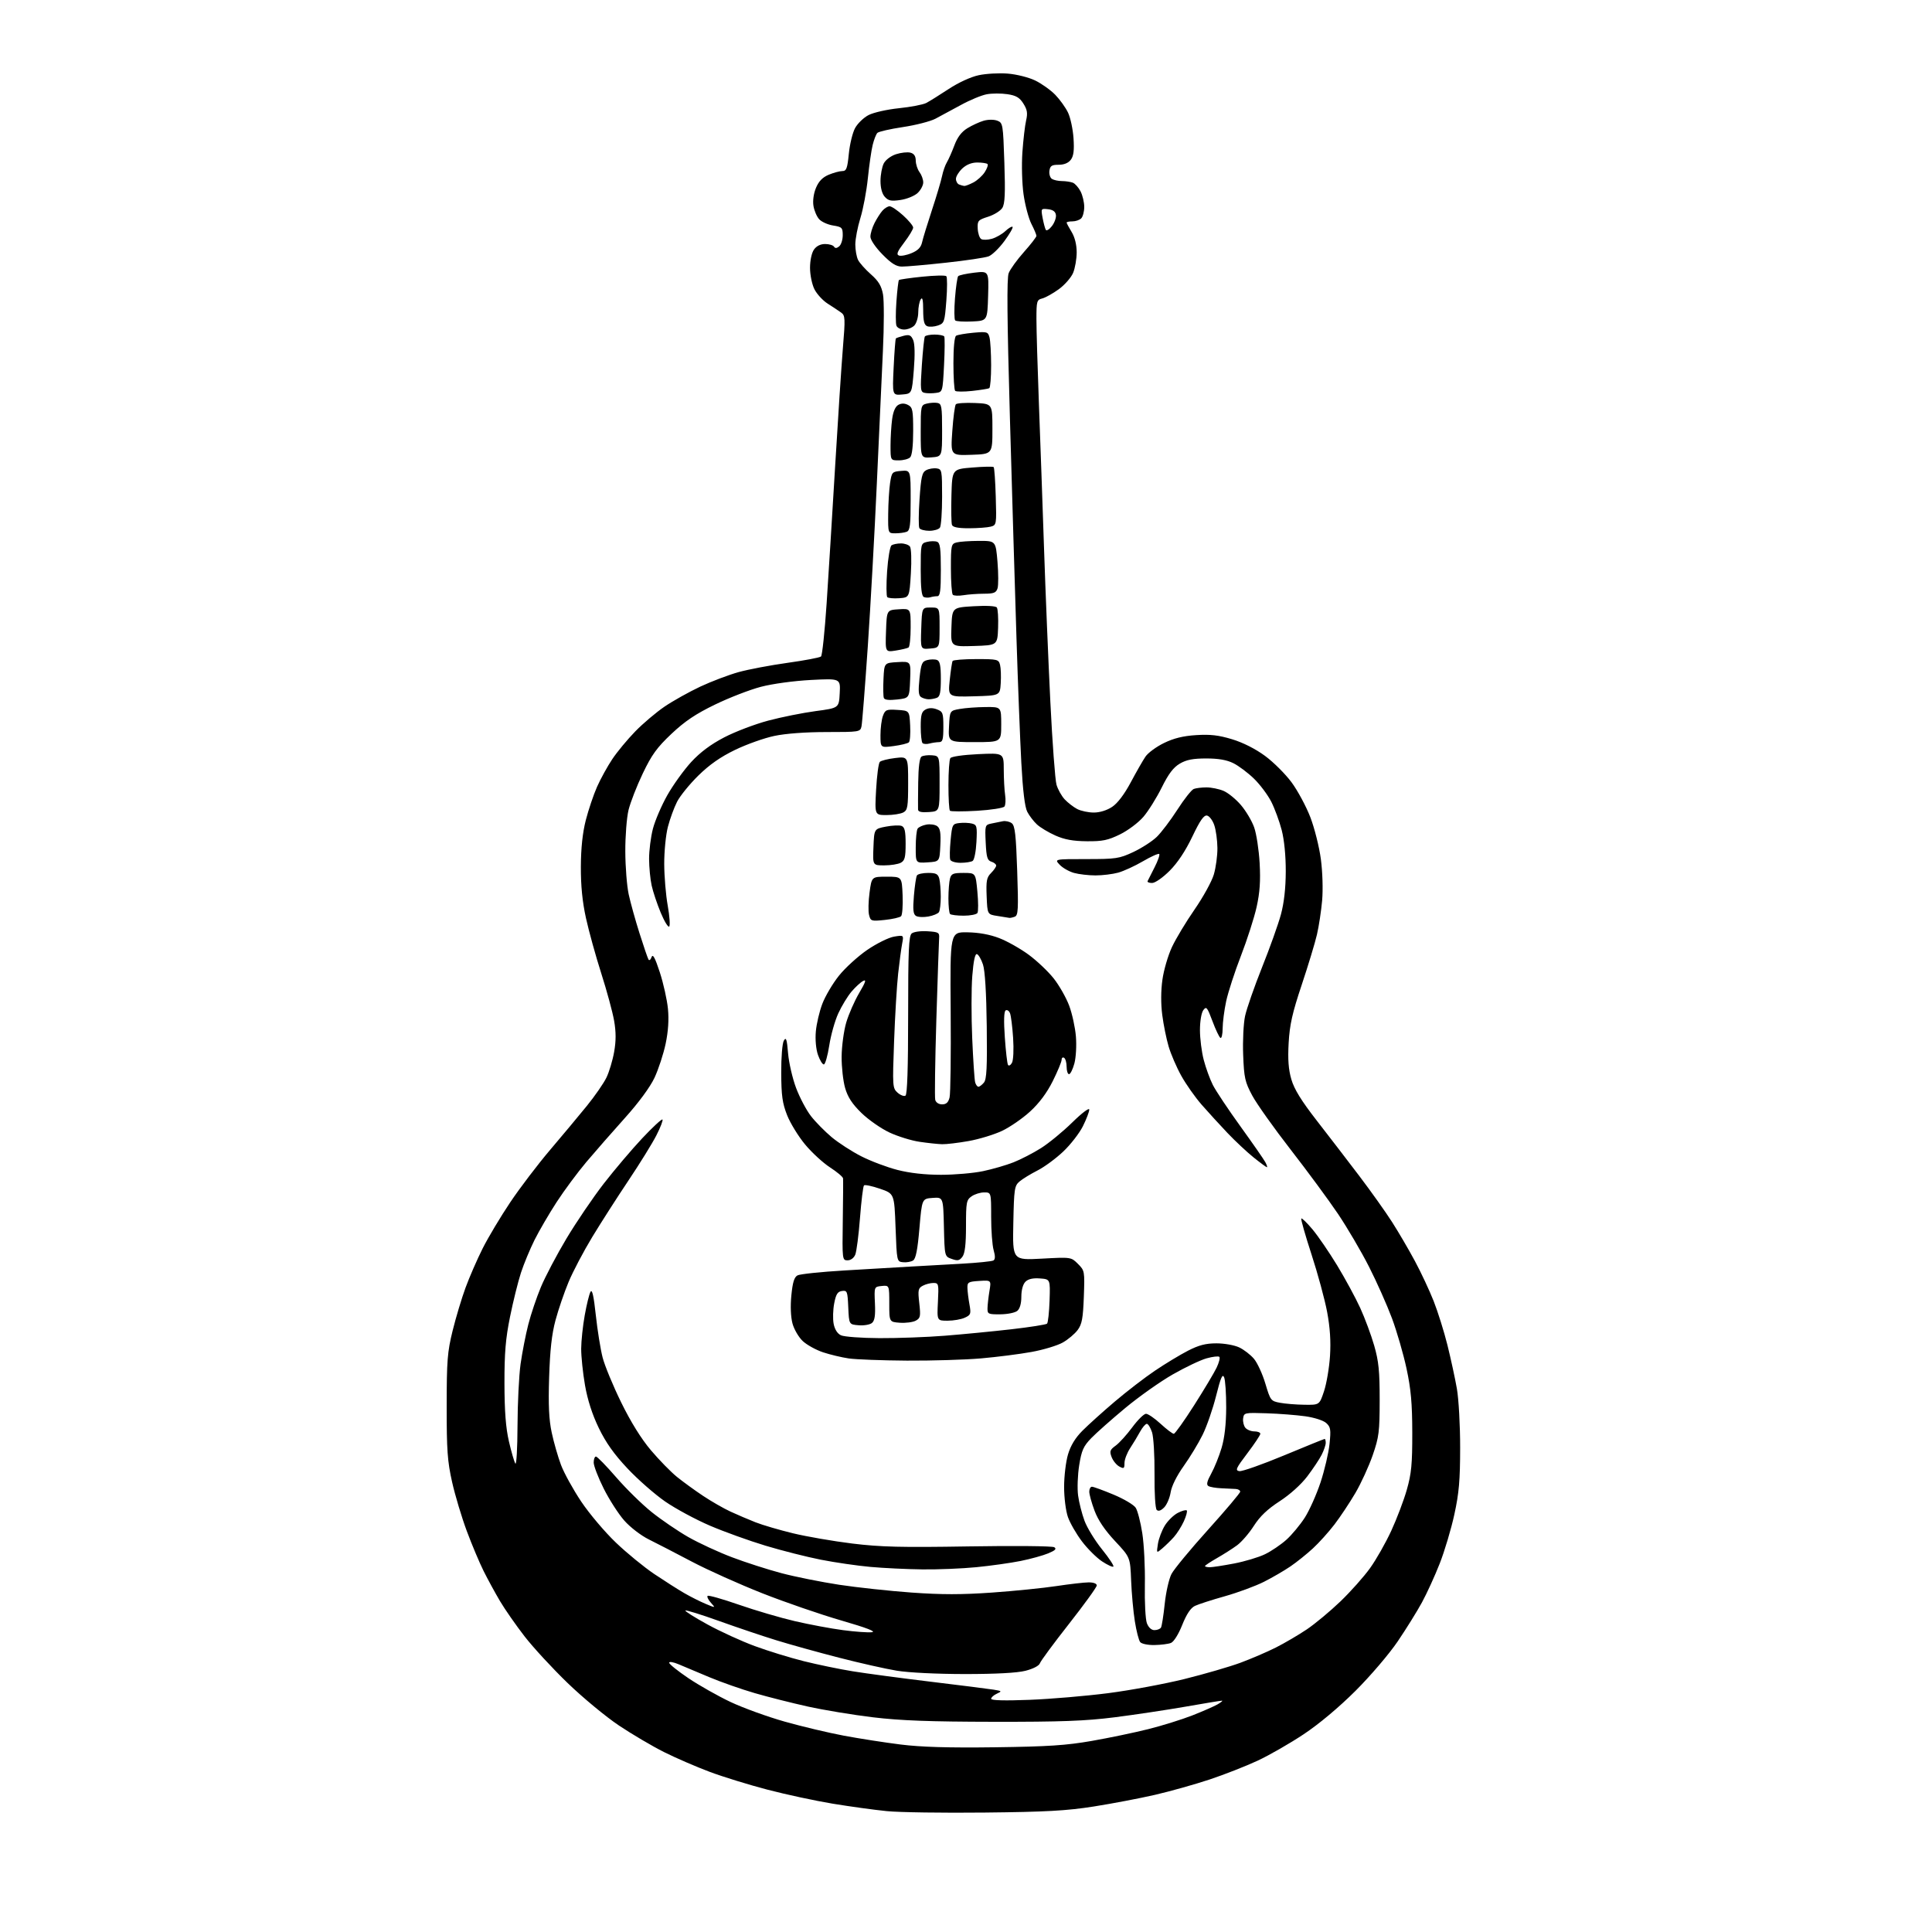 <?xml version="1.0" encoding="UTF-8" standalone="no"?>
<svg 
  version="1.1" 
  xmlns="http://www.w3.org/2000/svg" 
  xmlns:xlink="http://www.w3.org/1999/xlink" 
  xmlns:svg="http://www.w3.org/2000/svg"
  xmlns:rdf="http://www.w3.org/1999/02/22-rdf-syntax-ns#"
  xmlns:cc="http://creativecommons.org/ns#"
  xmlns:dc="http://purl.org/dc/elements/1.1/"
  viewBox="0 0 768 768"
  width="768"
  height="768"
>
<style>svg {background-color: white; }</style>"
<path stroke="none" fill="black" fill-rule="evenodd" d="M391.50,720.52C375.00,720.70 357.45,720.45 352.50,719.95C347.55,719.46 337.88,718.12 331.00,716.99C324.12,715.86 312.48,713.35 305.12,711.43C297.75,709.51 287.40,706.32 282.12,704.34C276.83,702.36 268.65,698.82 263.95,696.47C259.25,694.11 251.17,689.35 246.00,685.89C240.83,682.43 231.67,674.85 225.66,669.05C219.65,663.25 211.95,654.90 208.54,650.50C205.13,646.10 200.74,639.80 198.78,636.50C196.83,633.20 193.88,627.80 192.24,624.50C190.59,621.20 187.59,614.07 185.57,608.65C183.55,603.23 180.91,594.45 179.72,589.15C177.87,580.94 177.55,576.44 177.56,559.00C177.57,540.89 177.85,537.39 179.92,529.00C181.21,523.77 183.52,516.06 185.07,511.85C186.61,507.65 189.67,500.63 191.87,496.25C194.07,491.88 199.01,483.62 202.85,477.90C206.69,472.18 213.81,462.83 218.67,457.11C223.53,451.40 230.10,443.53 233.28,439.61C236.46,435.70 239.96,430.64 241.06,428.38C242.16,426.11 243.54,421.50 244.13,418.14C244.91,413.75 244.90,410.26 244.12,405.76C243.52,402.32 241.23,393.88 239.03,387.00C236.83,380.12 234.09,370.23 232.94,365.00C231.49,358.42 230.87,352.12 230.90,344.50C230.94,337.06 231.58,331.07 232.87,326.00C233.93,321.88 235.94,315.92 237.34,312.76C238.74,309.60 241.47,304.65 243.40,301.76C245.33,298.87 249.45,293.90 252.54,290.73C255.63,287.56 260.88,283.12 264.21,280.86C267.54,278.60 273.92,275.04 278.38,272.94C282.85,270.85 289.70,268.26 293.61,267.17C297.52,266.09 306.29,264.43 313.11,263.48C319.92,262.53 325.89,261.40 326.37,260.96C326.85,260.52 327.85,251.01 328.60,239.83C329.34,228.65 330.86,204.20 331.97,185.50C333.08,166.80 334.47,145.65 335.05,138.50C336.05,126.40 336.00,125.41 334.31,124.21C333.31,123.50 330.93,121.91 329.00,120.69C327.07,119.46 324.71,116.89 323.75,114.98C322.78,113.05 322.00,109.26 322.00,106.47C322.00,103.54 322.65,100.52 323.56,99.22C324.55,97.80 326.15,97.00 328.00,97.00C329.58,97.00 331.17,97.47 331.53,98.05C331.97,98.77 332.62,98.73 333.59,97.93C334.37,97.28 335.00,95.29 335.00,93.51C335.00,90.51 334.70,90.21 331.17,89.64C329.06,89.31 326.57,88.18 325.63,87.14C324.68,86.10 323.66,83.71 323.36,81.83C323.03,79.77 323.43,76.91 324.37,74.67C325.46,72.05 326.98,70.49 329.43,69.46C331.36,68.66 333.79,68.00 334.84,68.00C336.46,68.00 336.84,66.98 337.42,61.15C337.79,57.38 338.90,52.79 339.89,50.95C340.88,49.11 343.29,46.77 345.25,45.75C347.23,44.72 352.64,43.50 357.35,43.02C362.04,42.53 366.92,41.60 368.19,40.94C369.46,40.28 373.47,37.78 377.10,35.39C381.00,32.82 385.89,30.57 389.04,29.90C391.97,29.27 397.18,28.98 400.62,29.26C404.10,29.54 408.93,30.75 411.51,32.00C414.06,33.24 417.65,35.80 419.49,37.69C421.33,39.59 423.62,42.78 424.57,44.79C425.52,46.79 426.50,51.37 426.74,54.96C427.06,59.78 426.78,62.03 425.67,63.50C424.69,64.80 422.99,65.50 420.83,65.50C418.08,65.50 417.44,65.92 417.16,67.89C416.98,69.20 417.43,70.66 418.16,71.12C418.90,71.59 420.70,71.98 422.17,71.98C423.64,71.99 425.56,72.28 426.46,72.62C427.35,72.96 428.73,74.52 429.54,76.07C430.34,77.63 431.00,80.41 431.00,82.25C431.00,84.09 430.46,86.14 429.80,86.80C429.14,87.46 427.57,88.00 426.30,88.00C425.04,88.00 424.00,88.21 424.00,88.48C424.00,88.74 424.90,90.43 426.00,92.23C427.25,94.29 427.99,97.27 428.00,100.28C428.00,102.91 427.36,106.60 426.58,108.47C425.79,110.34 423.23,113.27 420.89,114.97C418.54,116.67 415.58,118.32 414.31,118.64C412.15,119.18 412.00,119.71 412.00,126.84C412.00,131.03 412.44,146.17 412.98,160.48C413.52,174.79 414.44,200.68 415.02,218.00C415.60,235.32 416.73,262.77 417.53,279.00C418.33,295.23 419.43,310.03 419.97,311.91C420.51,313.79 421.98,316.42 423.23,317.76C424.48,319.09 426.72,320.82 428.20,321.60C429.69,322.37 432.66,323.00 434.80,323.00C437.19,323.00 440.03,322.12 442.10,320.74C444.27,319.30 446.95,315.75 449.50,310.98C451.70,306.85 454.33,302.26 455.35,300.76C456.36,299.27 459.66,296.84 462.68,295.37C466.57,293.47 470.28,292.55 475.48,292.22C481.11,291.86 484.43,292.24 489.79,293.87C494.12,295.18 499.08,297.69 502.88,300.49C506.25,302.97 511.00,307.71 513.44,311.02C515.88,314.34 519.22,320.55 520.87,324.83C522.52,329.11 524.41,336.61 525.06,341.50C525.74,346.61 525.95,353.61 525.57,357.95C525.20,362.10 524.28,368.20 523.51,371.50C522.75,374.80 520.02,383.80 517.45,391.50C513.71,402.68 512.67,407.32 512.26,414.56C511.89,421.16 512.18,425.10 513.33,429.06C514.48,433.00 517.28,437.54 523.47,445.50C528.18,451.55 535.78,461.45 540.37,467.50C544.96,473.55 550.81,481.77 553.36,485.76C555.92,489.76 560.00,496.73 562.43,501.26C564.87,505.79 568.23,512.97 569.90,517.20C571.57,521.44 574.04,529.31 575.38,534.70C576.72,540.09 578.41,547.88 579.13,552.00C579.86,556.14 580.44,566.68 580.43,575.50C580.42,588.40 579.98,593.54 578.13,602.00C576.88,607.77 574.26,616.55 572.32,621.50C570.38,626.45 567.19,633.42 565.24,637.00C563.29,640.58 558.95,647.55 555.60,652.50C552.21,657.50 544.75,666.24 538.82,672.15C532.27,678.68 524.31,685.35 518.26,689.37C512.83,692.99 504.59,697.72 499.94,699.89C495.30,702.05 486.71,705.42 480.86,707.37C475.01,709.32 465.24,712.06 459.15,713.47C453.06,714.87 442.10,716.96 434.79,718.11C424.00,719.81 415.86,720.26 391.50,720.52zM395.50,694.57C416.65,694.29 423.83,693.82 434.00,692.04C440.88,690.84 450.99,688.73 456.48,687.35C461.96,685.98 469.84,683.52 473.98,681.90C478.11,680.28 482.62,678.30 484.00,677.51C485.38,676.72 486.17,676.05 485.78,676.04C485.38,676.02 478.86,677.09 471.28,678.42C463.70,679.74 450.98,681.65 443.00,682.66C431.44,684.12 421.72,684.48 395.00,684.44C369.62,684.40 357.98,683.97 347.00,682.65C339.02,681.69 327.35,679.76 321.05,678.36C314.74,676.96 305.29,674.57 300.05,673.05C294.80,671.53 286.68,668.68 282.00,666.72C277.32,664.76 271.81,662.44 269.75,661.57C267.69,660.69 266.00,660.42 266.00,660.96C266.00,661.50 269.45,664.27 273.66,667.11C277.88,669.95 285.42,674.21 290.41,676.57C295.41,678.93 305.12,682.45 312.00,684.39C318.88,686.33 329.45,688.84 335.50,689.97C341.55,691.10 351.68,692.68 358.00,693.47C366.18,694.49 377.01,694.81 395.50,694.57zM409.25,675.71C417.64,675.39 431.70,674.19 440.50,673.06C449.30,671.93 462.96,669.39 470.87,667.43C478.77,665.47 488.74,662.57 493.04,660.99C497.33,659.40 503.69,656.67 507.17,654.92C510.65,653.16 516.20,649.91 519.50,647.69C522.80,645.46 528.81,640.46 532.86,636.57C536.91,632.68 542.20,626.73 544.63,623.34C547.06,619.96 550.84,613.29 553.04,608.53C555.24,603.77 558.03,596.42 559.23,592.19C561.06,585.78 561.42,582.00 561.40,569.50C561.38,557.81 560.87,552.19 559.12,544.04C557.89,538.29 555.28,529.29 553.33,524.04C551.37,518.79 547.26,509.55 544.18,503.50C541.10,497.45 535.55,488.00 531.85,482.50C528.14,477.00 519.69,465.53 513.06,457.00C506.44,448.48 499.56,438.80 497.79,435.50C494.90,430.11 494.53,428.47 494.18,419.37C493.96,413.80 494.30,406.84 494.93,403.91C495.56,400.97 498.60,392.25 501.68,384.53C504.77,376.82 508.15,367.35 509.19,363.50C510.43,358.88 511.09,353.07 511.11,346.42C511.13,340.19 510.51,333.90 509.50,329.99C508.59,326.50 506.73,321.43 505.36,318.72C503.98,316.01 500.89,311.87 498.48,309.53C496.07,307.19 492.39,304.43 490.30,303.39C487.67,302.08 484.35,301.50 479.50,301.50C474.25,301.50 471.62,302.01 469.00,303.55C466.44,305.05 464.51,307.59 461.80,313.06C459.76,317.17 456.49,322.41 454.52,324.70C452.55,327.01 448.38,330.13 445.22,331.68C440.43,334.02 438.28,334.47 432.00,334.41C426.54,334.36 423.14,333.74 419.51,332.12C416.77,330.90 413.46,328.91 412.17,327.70C410.87,326.49 409.15,324.24 408.35,322.69C407.38,320.82 406.59,314.32 405.99,303.19C405.50,294.01 404.63,271.65 404.06,253.50C403.48,235.35 402.31,195.96 401.45,165.96C400.33,126.73 400.19,110.63 400.96,108.60C401.55,107.05 404.28,103.27 407.02,100.19C409.76,97.12 412.00,94.22 412.00,93.76C412.00,93.30 411.10,91.15 409.99,88.99C408.89,86.82 407.49,81.56 406.88,77.28C406.27,72.92 406.06,65.54 406.42,60.50C406.77,55.55 407.43,49.86 407.90,47.86C408.57,44.97 408.34,43.59 406.80,41.16C405.29,38.76 403.91,37.96 400.44,37.44C398.01,37.07 394.32,37.09 392.26,37.47C390.19,37.85 385.57,39.76 382.00,41.72C378.43,43.67 373.85,46.14 371.84,47.20C369.83,48.25 364.02,49.75 358.94,50.51C353.86,51.27 349.28,52.32 348.77,52.83C348.26,53.34 347.42,55.50 346.90,57.63C346.37,59.76 345.52,65.69 344.99,70.82C344.47,75.94 343.13,83.08 342.02,86.67C340.91,90.27 340.00,94.99 340.00,97.17C340.00,99.35 340.49,102.11 341.09,103.32C341.69,104.52 343.98,107.09 346.19,109.04C349.24,111.73 350.38,113.63 351.01,117.03C351.45,119.49 351.44,129.59 350.97,139.50C350.50,149.40 349.41,173.25 348.54,192.50C347.67,211.75 346.06,240.78 344.96,257.00C343.85,273.23 342.73,287.51 342.46,288.75C341.97,290.95 341.65,291.00 328.55,291.00C320.32,291.00 312.30,291.59 307.82,292.54C303.79,293.38 296.77,295.88 292.21,298.09C286.41,300.89 282.02,303.96 277.60,308.30C274.13,311.71 270.32,316.40 269.14,318.72C267.96,321.04 266.32,325.52 265.50,328.68C264.67,331.84 264.02,338.49 264.04,343.46C264.06,348.43 264.69,355.88 265.43,360.00C266.17,364.12 266.44,367.87 266.03,368.31C265.61,368.76 264.10,366.28 262.65,362.81C261.21,359.34 259.58,354.48 259.04,352.00C258.49,349.52 258.04,344.78 258.02,341.46C258.01,338.14 258.69,332.74 259.54,329.46C260.39,326.18 262.98,320.16 265.29,316.07C267.61,311.98 271.87,306.07 274.76,302.92C278.34,299.04 282.53,295.90 287.90,293.11C292.24,290.85 300.08,287.87 305.33,286.47C310.58,285.07 319.07,283.37 324.19,282.68C333.50,281.44 333.50,281.44 333.80,275.57C334.11,269.69 334.11,269.69 322.30,270.30C315.55,270.66 307.08,271.81 302.50,273.01C298.10,274.16 289.89,277.33 284.25,280.07C276.54,283.80 272.25,286.69 266.93,291.70C261.15,297.16 259.08,300.01 255.53,307.43C253.14,312.42 250.59,318.98 249.85,322.00C249.12,325.02 248.54,332.45 248.57,338.50C248.59,344.55 249.20,352.20 249.91,355.50C250.62,358.80 252.56,365.77 254.22,371.00C255.87,376.23 257.48,380.92 257.79,381.43C258.09,381.95 258.65,381.51 259.01,380.46C259.50,379.06 260.39,380.70 262.29,386.52C263.72,390.91 265.17,397.43 265.52,401.00C265.94,405.33 265.64,409.97 264.60,414.91C263.74,418.98 261.75,425.05 260.18,428.41C258.41,432.17 253.91,438.29 248.41,444.41C243.51,449.86 236.62,457.74 233.09,461.91C229.57,466.09 224.24,473.28 221.24,477.90C218.24,482.52 214.31,489.27 212.49,492.90C210.68,496.53 208.25,502.39 207.09,505.93C205.94,509.46 203.98,517.33 202.75,523.43C200.98,532.15 200.51,537.79 200.53,550.00C200.56,561.09 201.06,567.63 202.31,573.00C203.26,577.12 204.41,581.08 204.86,581.79C205.30,582.50 205.69,575.75 205.72,566.79C205.75,557.83 206.30,546.76 206.94,542.19C207.59,537.62 208.96,530.57 210.00,526.52C211.03,522.46 213.29,515.77 215.01,511.64C216.73,507.51 221.31,498.81 225.19,492.32C229.08,485.82 235.75,476.00 240.01,470.50C244.28,465.00 251.15,456.90 255.28,452.50C259.41,448.10 263.04,444.74 263.34,445.02C263.64,445.31 262.54,448.16 260.91,451.35C259.28,454.54 254.29,462.60 249.82,469.27C245.36,475.93 238.88,486.04 235.43,491.73C231.98,497.42 227.74,505.47 226.02,509.61C224.29,513.76 221.95,520.60 220.82,524.82C219.34,530.33 218.63,536.73 218.29,547.50C217.94,558.56 218.21,564.34 219.32,569.50C220.14,573.35 221.80,579.13 223.01,582.35C224.22,585.56 227.84,592.11 231.04,596.90C234.24,601.68 240.43,609.01 244.79,613.17C249.14,617.34 256.04,622.98 260.10,625.71C264.17,628.44 269.52,631.85 272.00,633.28C274.48,634.72 278.30,636.64 280.50,637.56C284.50,639.23 284.50,639.23 282.59,637.11C281.54,635.94 280.95,634.71 281.29,634.38C281.62,634.05 287.21,635.63 293.70,637.89C300.19,640.15 310.23,643.10 316.00,644.44C321.77,645.78 330.38,647.39 335.13,648.01C339.88,648.64 345.02,649.01 346.57,648.83C348.47,648.61 344.55,647.10 334.44,644.17C326.22,641.79 312.07,636.92 303.00,633.34C293.93,629.76 281.32,624.10 275.00,620.77C268.68,617.43 260.98,613.46 257.91,611.94C254.76,610.38 250.50,607.10 248.14,604.42C245.84,601.81 242.17,596.10 239.98,591.72C237.79,587.35 236.00,582.70 236.00,581.38C236.00,580.07 236.41,579.00 236.90,579.00C237.40,579.00 241.02,582.71 244.95,587.25C248.88,591.79 255.22,598.01 259.04,601.07C262.86,604.13 269.40,608.59 273.57,610.98C277.74,613.36 285.57,616.99 290.97,619.03C296.36,621.08 305.24,623.93 310.69,625.37C316.14,626.81 326.43,628.87 333.55,629.96C340.67,631.04 353.65,632.44 362.38,633.07C374.26,633.92 382.32,633.92 394.38,633.07C403.25,632.44 414.77,631.28 420.00,630.48C425.23,629.69 430.96,629.03 432.75,629.02C434.71,629.01 435.99,629.50 435.98,630.25C435.96,630.94 431.00,637.80 424.95,645.50C418.90,653.20 413.69,660.25 413.38,661.17C413.04,662.17 410.73,663.37 407.65,664.16C404.30,665.01 395.88,665.46 383.50,665.46C372.51,665.45 361.13,664.90 356.50,664.13C352.10,663.41 341.75,661.08 333.50,658.95C325.25,656.83 314.06,653.72 308.63,652.04C303.19,650.37 292.94,646.91 285.84,644.37C278.74,641.82 272.72,639.95 272.46,640.21C272.20,640.47 276.15,642.96 281.24,645.75C286.33,648.54 294.77,652.40 300.00,654.33C305.23,656.26 314.00,658.97 319.50,660.34C325.00,661.71 333.77,663.53 339.00,664.37C344.23,665.22 358.18,667.08 370.00,668.51C381.82,669.93 393.07,671.36 395.00,671.67C398.31,672.21 398.38,672.29 396.25,673.27C395.01,673.84 394.00,674.75 394.00,675.30C394.00,675.95 399.38,676.09 409.25,675.71zM458.87,653.93C456.29,653.97 453.80,653.45 453.24,652.75C452.68,652.06 451.73,648.35 451.12,644.50C450.50,640.65 449.84,633.35 449.64,628.27C449.27,619.04 449.27,619.04 443.23,612.59C439.18,608.26 436.50,604.29 435.10,600.53C433.94,597.45 433.00,594.04 433.00,592.96C433.00,591.88 433.48,591.00 434.07,591.00C434.66,591.00 438.51,592.40 442.62,594.12C446.74,595.83 450.72,598.19 451.47,599.37C452.22,600.54 453.40,605.10 454.08,609.50C454.77,613.90 455.23,623.13 455.10,630.01C454.97,636.90 455.33,643.75 455.91,645.26C456.56,646.96 457.69,648.00 458.92,648.00C460.00,648.00 461.16,647.55 461.50,647.00C461.84,646.44 462.51,642.21 462.99,637.59C463.47,632.97 464.68,627.61 465.68,625.69C466.68,623.77 473.24,615.83 480.25,608.06C487.26,600.28 493.00,593.49 493.00,592.96C493.00,592.43 492.21,591.95 491.25,591.89C490.29,591.83 487.70,591.70 485.50,591.61C483.30,591.52 480.97,591.12 480.33,590.71C479.48,590.18 479.81,588.80 481.50,585.74C482.79,583.41 484.64,578.80 485.62,575.50C486.79,571.54 487.41,566.09 487.43,559.50C487.44,554.00 487.08,548.60 486.61,547.50C485.96,545.95 485.24,547.61 483.42,554.87C482.13,560.02 479.72,566.99 478.05,570.37C476.39,573.74 472.99,579.34 470.51,582.81C467.77,586.65 465.75,590.72 465.35,593.21C464.99,595.46 463.82,598.18 462.75,599.25C461.46,600.54 460.46,600.86 459.81,600.21C459.24,599.64 458.87,593.55 458.94,585.96C459.00,578.61 458.56,571.20 457.95,569.35C457.34,567.51 456.41,566.00 455.88,566.00C455.34,566.00 454.14,567.40 453.20,569.11C452.27,570.83 450.49,573.77 449.25,575.66C448.01,577.55 447.00,580.21 447.00,581.58C447.00,583.78 446.76,583.94 444.95,582.97C443.83,582.37 442.45,580.68 441.89,579.22C441.01,576.90 441.22,576.31 443.51,574.65C444.95,573.60 447.92,570.32 450.10,567.37C452.28,564.42 454.73,562.00 455.55,562.00C456.37,562.00 459.00,563.80 461.38,566.00C463.77,568.20 466.12,569.98 466.61,569.95C467.10,569.92 470.74,564.82 474.69,558.61C478.65,552.39 482.67,545.67 483.62,543.67C484.58,541.66 485.07,539.73 484.71,539.37C484.35,539.02 482.07,539.28 479.63,539.96C477.20,540.64 471.15,543.52 466.20,546.35C461.24,549.18 452.76,555.18 447.35,559.67C441.93,564.17 435.84,569.57 433.80,571.67C430.66,574.93 429.94,576.54 428.99,582.50C428.38,586.35 428.19,591.75 428.56,594.50C428.93,597.25 430.08,601.77 431.11,604.54C432.14,607.32 435.27,612.42 438.07,615.89C440.86,619.35 442.90,622.44 442.59,622.74C442.29,623.04 440.25,622.11 438.06,620.66C435.88,619.21 432.28,615.63 430.07,612.70C427.85,609.77 425.36,605.44 424.52,603.06C423.67,600.63 423.00,595.39 423.00,591.06C423.00,586.82 423.70,581.02 424.55,578.15C425.59,574.63 427.46,571.56 430.30,568.72C432.61,566.40 438.40,561.18 443.17,557.13C447.94,553.08 455.14,547.54 459.17,544.83C463.20,542.11 469.07,538.56 472.22,536.94C476.56,534.71 479.30,534.00 483.57,534.00C486.69,534.00 490.72,534.72 492.61,535.62C494.49,536.51 497.13,538.55 498.48,540.16C499.83,541.77 501.87,546.20 503.00,550.00C504.99,556.68 505.19,556.95 508.78,557.62C510.83,558.01 515.20,558.37 518.50,558.41C524.50,558.50 524.50,558.50 526.33,553.00C527.33,549.98 528.40,543.67 528.70,539.00C529.07,533.16 528.71,527.69 527.55,521.50C526.62,516.55 523.83,506.27 521.35,498.67C518.87,491.06 517.04,484.63 517.29,484.38C517.54,484.13 519.55,486.08 521.75,488.71C523.95,491.34 528.35,497.77 531.53,503.00C534.70,508.23 538.83,515.83 540.70,519.91C542.56,523.98 545.07,530.73 546.27,534.91C548.05,541.09 548.45,545.09 548.44,556.50C548.43,569.20 548.17,571.24 545.66,578.50C544.13,582.90 541.04,589.65 538.78,593.50C536.52,597.35 532.78,602.98 530.47,606.00C528.16,609.02 524.29,613.32 521.88,615.53C519.47,617.75 515.48,620.96 513.00,622.65C510.52,624.35 505.75,627.12 502.40,628.81C499.04,630.50 492.07,633.07 486.90,634.53C481.73,635.98 476.38,637.71 475.00,638.37C473.30,639.19 471.68,641.62 469.95,645.95C468.43,649.74 466.60,652.65 465.45,653.10C464.38,653.52 461.42,653.89 458.87,653.93zM366.64,623.86C360.51,623.79 351.23,623.34 346.00,622.87C340.77,622.40 331.92,621.11 326.32,620.01C320.72,618.91 310.82,616.40 304.32,614.44C297.82,612.48 287.87,608.90 282.22,606.48C276.57,604.06 268.56,599.74 264.43,596.89C260.30,594.03 253.55,588.12 249.44,583.74C244.09,578.06 240.83,573.46 238.02,567.64C235.41,562.24 233.57,556.51 232.54,550.62C231.69,545.73 231.02,539.21 231.03,536.12C231.05,533.03 231.68,527.05 232.44,522.84C233.19,518.62 234.22,514.43 234.73,513.52C235.39,512.35 236.01,515.06 236.84,522.77C237.49,528.77 238.71,536.34 239.54,539.59C240.37,542.84 243.70,550.90 246.94,557.50C250.74,565.26 254.92,571.98 258.75,576.50C262.01,580.35 266.66,585.11 269.09,587.08C271.52,589.04 276.20,592.45 279.50,594.64C282.80,596.84 287.69,599.64 290.37,600.88C293.06,602.12 297.53,604.03 300.32,605.13C303.11,606.23 309.83,608.20 315.24,609.51C320.66,610.82 331.26,612.65 338.79,613.58C350.10,614.96 358.21,615.16 385.08,614.72C403.00,614.42 418.30,614.57 419.07,615.04C420.11,615.69 419.51,616.31 416.69,617.48C414.62,618.35 409.67,619.71 405.71,620.51C401.74,621.31 393.84,622.42 388.14,622.98C382.45,623.54 372.77,623.94 366.64,623.86zM480.91,623.00C481.96,623.00 486.30,622.33 490.55,621.52C494.80,620.71 500.34,619.05 502.85,617.83C505.36,616.62 509.19,614.02 511.37,612.06C513.55,610.10 516.83,606.15 518.67,603.29C520.51,600.42 523.32,594.12 524.93,589.29C526.53,584.45 528.14,577.57 528.51,573.99C529.10,568.26 528.94,567.26 527.20,565.68C526.06,564.65 522.49,563.50 518.85,562.99C515.36,562.50 508.45,561.96 503.50,561.80C494.76,561.51 494.49,561.57 494.17,563.81C493.99,565.07 494.39,566.76 495.05,567.56C495.71,568.35 497.31,569.00 498.62,569.00C499.93,569.00 501.00,569.43 501.00,569.95C501.00,570.47 498.68,573.96 495.84,577.70C491.29,583.70 490.92,584.54 492.69,584.80C493.79,584.96 501.77,582.15 510.42,578.55C519.07,574.95 526.34,572.00 526.57,572.00C526.81,572.00 527.00,572.70 527.00,573.55C527.00,574.40 526.27,576.54 525.38,578.30C524.49,580.06 521.90,583.94 519.63,586.93C517.18,590.15 512.73,594.15 508.68,596.77C503.84,599.91 500.86,602.75 498.43,606.54C496.55,609.49 493.54,612.97 491.75,614.28C489.96,615.60 486.36,617.89 483.75,619.38C481.14,620.87 479.00,622.29 479.00,622.54C479.00,622.79 479.86,623.00 480.91,623.00zM462.04,615.50C459.70,617.50 459.70,617.50 460.29,613.71C460.62,611.62 461.86,608.35 463.04,606.43C464.22,604.52 466.54,602.25 468.19,601.40C469.84,600.55 471.44,600.11 471.75,600.42C472.06,600.73 471.54,602.67 470.60,604.74C469.65,606.81 467.87,609.62 466.64,611.00C465.40,612.38 463.33,614.40 462.04,615.50zM360.50,540.87C350.60,540.80 340.20,540.41 337.39,540.00C334.58,539.59 329.98,538.49 327.17,537.56C324.36,536.62 320.74,534.62 319.12,533.11C317.50,531.60 315.66,528.45 315.03,526.12C314.33,523.50 314.15,519.22 314.58,514.90C315.09,509.73 315.72,507.68 317.03,506.98C318.00,506.46 326.38,505.58 335.65,505.03C344.92,504.48 356.55,503.80 361.50,503.51C366.45,503.23 375.76,502.71 382.18,502.35C388.61,501.99 394.34,501.41 394.92,501.05C395.64,500.60 395.66,499.31 394.99,496.96C394.44,495.06 394.00,489.12 394.00,483.76C394.00,474.00 394.00,474.00 391.22,474.00C389.69,474.00 387.44,474.70 386.22,475.56C384.17,476.99 384.00,477.90 384.00,487.37C384.00,494.58 383.58,498.19 382.60,499.54C381.43,501.13 380.71,501.29 378.35,500.45C375.50,499.46 375.50,499.46 375.22,487.67C374.94,475.89 374.94,475.89 370.72,476.19C366.50,476.50 366.50,476.50 365.48,488.30C364.76,496.77 364.05,500.36 362.98,501.05C362.17,501.58 360.38,501.90 359.00,501.76C356.50,501.50 356.50,501.50 356.00,488.00C355.50,474.50 355.50,474.50 349.80,472.54C346.66,471.46 343.80,470.86 343.45,471.22C343.09,471.58 342.38,477.41 341.86,484.18C341.34,490.96 340.49,497.51 339.98,498.75C339.42,500.08 338.18,501.00 336.92,501.00C334.83,501.00 334.79,500.72 335.02,485.25C335.15,476.59 335.20,469.01 335.13,468.42C335.06,467.82 332.73,465.86 329.95,464.06C327.17,462.26 322.72,458.17 320.05,454.96C317.38,451.75 314.16,446.51 312.89,443.31C311.01,438.53 310.59,435.54 310.55,426.50C310.52,420.22 310.97,414.71 311.60,413.65C312.49,412.14 312.80,413.07 313.27,418.67C313.59,422.45 315.02,428.67 316.46,432.49C317.90,436.31 320.56,441.35 322.38,443.68C324.19,446.01 327.89,449.76 330.59,452.03C333.29,454.29 338.59,457.72 342.36,459.64C346.14,461.57 352.62,464.01 356.77,465.07C361.70,466.33 367.71,467.00 374.09,467.00C379.47,467.00 386.98,466.35 390.78,465.55C394.58,464.75 400.04,463.17 402.91,462.03C405.78,460.90 410.69,458.36 413.82,456.39C416.94,454.42 422.54,449.82 426.25,446.18C430.08,442.42 433.00,440.22 433.00,441.08C433.00,441.92 431.86,444.89 430.47,447.69C429.07,450.48 425.55,455.03 422.63,457.78C419.72,460.54 415.12,463.92 412.41,465.29C409.70,466.67 406.50,468.62 405.30,469.64C403.26,471.37 403.09,472.52 402.81,486.23C402.50,500.96 402.50,500.96 414.15,500.33C425.79,499.70 425.79,499.70 428.51,502.42C431.17,505.08 431.21,505.32 430.84,515.52C430.52,524.08 430.09,526.41 428.38,528.71C427.24,530.24 424.58,532.48 422.46,533.68C420.34,534.88 414.76,536.57 410.05,537.42C405.35,538.28 396.32,539.43 390.00,539.98C383.68,540.53 370.40,540.93 360.50,540.87zM349.60,531.93C356.81,531.97 368.51,531.54 375.60,530.97C382.70,530.41 394.57,529.26 402.00,528.41C409.43,527.56 415.82,526.56 416.22,526.17C416.61,525.78 417.06,521.65 417.22,516.98C417.50,508.50 417.50,508.50 413.37,508.20C410.58,507.99 408.72,508.42 407.62,509.52C406.63,510.51 406.00,512.81 406.00,515.45C406.00,518.19 405.41,520.24 404.39,521.09C403.51,521.83 400.47,522.44 397.64,522.46C392.80,522.50 392.50,522.35 392.55,520.00C392.58,518.62 392.93,515.56 393.32,513.19C394.04,508.89 394.04,508.89 389.27,509.19C384.91,509.47 384.51,509.71 384.57,512.00C384.61,513.38 384.97,516.33 385.38,518.56C386.05,522.30 385.90,522.72 383.51,523.81C382.08,524.47 379.01,525.00 376.68,525.00C372.46,525.00 372.46,525.00 372.84,517.50C373.20,510.35 373.12,510.00 371.04,510.00C369.85,510.00 367.94,510.49 366.82,511.10C364.98,512.08 364.83,512.80 365.43,518.04C366.02,523.30 365.88,523.99 364.00,525.00C362.86,525.61 360.03,525.97 357.71,525.81C353.50,525.50 353.50,525.50 353.50,518.20C353.50,510.91 353.50,510.91 350.50,511.20C347.50,511.50 347.50,511.50 347.80,518.09C348.02,522.96 347.71,524.99 346.62,525.90C345.81,526.58 343.42,526.99 341.32,526.81C337.50,526.50 337.50,526.50 337.20,519.69C336.92,513.31 336.76,512.89 334.70,513.19C332.96,513.43 332.31,514.46 331.61,518.10C331.12,520.63 331.02,524.28 331.38,526.20C331.80,528.42 332.85,530.11 334.27,530.79C335.50,531.38 342.40,531.90 349.60,531.93zM503.62,464.00C503.38,464.00 501.00,462.25 498.34,460.11C495.68,457.97 490.99,453.58 487.93,450.36C484.87,447.14 480.24,442.07 477.65,439.11C475.06,436.14 471.42,430.97 469.56,427.61C467.69,424.25 465.44,419.02 464.55,416.00C463.65,412.98 462.51,407.32 462.01,403.44C461.44,399.03 461.46,393.78 462.08,389.44C462.61,385.62 464.32,379.79 465.87,376.47C467.42,373.16 471.46,366.44 474.86,361.54C478.25,356.64 481.70,350.39 482.51,347.64C483.33,344.89 483.97,340.13 483.94,337.07C483.91,334.01 483.35,329.93 482.69,328.01C482.04,326.09 480.74,324.38 479.81,324.20C478.55,323.96 477.05,326.11 473.96,332.58C471.25,338.26 468.12,342.98 464.95,346.15C462.18,348.91 459.18,351.00 457.96,351.00C456.79,351.00 455.99,350.66 456.19,350.25C456.39,349.84 457.63,347.37 458.96,344.77C460.29,342.17 461.12,339.79 460.81,339.48C460.50,339.17 457.61,340.46 454.37,342.35C451.14,344.24 446.70,346.28 444.50,346.89C442.30,347.49 438.25,347.99 435.50,347.99C432.75,347.99 428.89,347.54 426.93,347.00C424.96,346.45 422.40,344.99 421.24,343.75C419.12,341.50 419.12,341.50 431.81,341.50C443.62,341.50 444.92,341.31 450.50,338.70C453.80,337.15 457.99,334.45 459.81,332.70C461.63,330.94 465.32,326.07 468.02,321.87C470.71,317.68 473.64,313.97 474.54,313.62C475.43,313.28 477.72,313.00 479.61,313.00C481.51,313.00 484.54,313.62 486.34,314.37C488.15,315.12 491.26,317.65 493.26,319.99C495.26,322.32 497.64,326.32 498.54,328.87C499.45,331.41 500.43,337.83 500.73,343.13C501.12,350.23 500.80,354.80 499.52,360.56C498.56,364.85 495.76,373.57 493.30,379.93C490.83,386.29 488.19,394.43 487.42,398.00C486.66,401.57 486.03,406.44 486.02,408.81C486.01,411.18 485.61,412.88 485.13,412.58C484.65,412.28 483.22,409.28 481.96,405.89C479.88,400.33 479.53,399.92 478.33,401.56C477.57,402.61 477.00,405.98 477.00,409.48C477.00,412.84 477.67,418.16 478.50,421.32C479.32,424.48 480.95,428.96 482.12,431.28C483.29,433.60 488.23,441.02 493.10,447.76C497.96,454.50 502.42,460.91 503.00,462.01C503.59,463.10 503.87,464.00 503.62,464.00zM374.50,454.84C372.85,454.80 368.84,454.37 365.58,453.89C362.32,453.42 356.92,451.75 353.56,450.18C350.21,448.61 345.20,445.11 342.43,442.41C338.76,438.83 337.00,436.14 335.95,432.50C335.15,429.75 334.53,424.12 334.56,420.00C334.60,415.88 335.42,409.80 336.38,406.50C337.35,403.20 339.67,397.90 341.54,394.73C344.12,390.34 344.49,389.20 343.08,389.96C342.05,390.51 339.97,392.43 338.45,394.23C336.93,396.03 334.58,399.89 333.24,402.82C331.89,405.74 330.27,411.50 329.64,415.61C329.00,419.71 328.04,423.10 327.49,423.13C326.95,423.17 325.90,421.46 325.16,419.35C324.36,417.05 324.02,413.28 324.31,410.00C324.58,406.98 325.74,402.02 326.90,399.00C328.05,395.98 331.01,390.96 333.49,387.86C335.96,384.76 341.04,380.14 344.77,377.58C348.55,375.01 353.28,372.67 355.42,372.32C359.27,371.69 359.27,371.69 358.62,375.10C358.26,376.97 357.55,382.32 357.03,387.00C356.51,391.68 355.78,403.82 355.41,414.00C354.75,431.89 354.80,432.56 356.80,434.35C357.94,435.36 359.35,435.90 359.94,435.54C360.65,435.10 361.00,424.60 361.00,403.56C361.00,377.71 361.25,372.04 362.42,371.06C363.22,370.40 365.97,370.02 368.67,370.19C373.13,370.48 373.49,370.69 373.31,373.00C373.21,374.38 372.72,388.98 372.21,405.46C371.71,421.94 371.51,436.23 371.77,437.21C372.04,438.27 373.16,439.00 374.51,439.00C376.15,439.00 376.97,438.24 377.47,436.26C377.85,434.76 378.05,419.34 377.91,402.01C377.66,370.50 377.66,370.50 384.58,370.61C389.09,370.68 393.49,371.48 397.22,372.92C400.37,374.13 405.63,377.10 408.92,379.52C412.20,381.93 416.68,386.18 418.87,388.95C421.06,391.73 423.82,396.58 425.01,399.75C426.19,402.91 427.40,408.42 427.69,412.00C427.99,415.63 427.72,420.38 427.08,422.75C426.44,425.09 425.49,427.00 424.96,427.00C424.43,427.00 424.00,425.68 424.00,424.06C424.00,422.44 423.55,420.84 423.00,420.50C422.45,420.16 422.00,420.52 422.00,421.31C422.00,422.09 420.41,425.91 418.47,429.80C416.12,434.49 413.09,438.54 409.46,441.86C406.46,444.61 401.44,448.07 398.32,449.54C395.19,451.02 389.23,452.84 385.07,453.58C380.91,454.32 376.15,454.89 374.50,454.84zM388.94,432.00C389.39,432.00 390.37,431.25 391.13,430.34C392.21,429.03 392.45,424.33 392.25,407.92C392.09,394.63 391.55,385.81 390.75,383.41C390.06,381.34 388.99,379.49 388.36,379.28C387.60,379.03 386.98,381.89 386.50,387.95C386.11,392.92 386.10,404.08 386.47,412.74C386.84,421.41 387.37,429.29 387.64,430.25C387.91,431.21 388.50,432.00 388.94,432.00zM402.27,422.48C402.83,421.47 403.03,417.20 402.73,412.60C402.44,408.15 401.88,403.72 401.49,402.76C401.11,401.80 400.33,401.30 399.76,401.65C399.09,402.06 398.97,405.79 399.43,412.33C399.81,417.86 400.38,422.80 400.70,423.32C401.02,423.83 401.72,423.46 402.27,422.48zM351.70,365.69C346.32,366.25 346.08,366.17 345.46,363.69C345.10,362.27 345.19,358.27 345.66,354.80C346.50,348.50 346.50,348.50 352.50,348.50C358.50,348.50 358.50,348.50 358.80,355.90C358.96,359.97 358.69,363.71 358.19,364.21C357.69,364.71 354.77,365.37 351.70,365.69zM369.00,364.34C367.07,364.68 364.87,364.57 364.10,364.08C363.01,363.39 362.83,361.59 363.29,356.09C363.62,352.19 364.16,348.55 364.50,348.00C364.84,347.45 366.84,347.00 368.94,347.00C372.06,347.00 372.88,347.41 373.37,349.25C373.70,350.49 373.97,353.75 373.97,356.50C373.97,359.25 373.64,362.00 373.23,362.61C372.83,363.21 370.93,363.99 369.00,364.34zM401.17,364.86C400.80,364.78 398.70,364.44 396.50,364.11C392.50,363.50 392.50,363.50 392.21,356.29C391.96,350.13 392.21,348.79 393.96,347.04C395.08,345.92 396.00,344.58 396.00,344.07C396.00,343.55 395.14,342.86 394.08,342.53C392.47,342.02 392.11,340.77 391.83,334.91C391.51,328.13 391.58,327.89 394.00,327.39C395.38,327.11 397.44,326.69 398.59,326.46C399.74,326.23 401.37,326.60 402.22,327.27C403.46,328.26 403.88,331.94 404.35,346.15C404.87,361.55 404.75,363.88 403.39,364.40C402.54,364.73 401.54,364.94 401.17,364.86zM383.11,364.00C380.48,364.00 378.03,363.70 377.67,363.33C377.30,362.97 377.01,360.15 377.01,357.08C377.02,354.01 377.30,350.49 377.63,349.25C378.15,347.31 378.90,347.00 383.03,347.00C387.83,347.00 387.83,347.00 388.52,354.42C388.91,358.50 388.92,362.32 388.55,362.92C388.18,363.51 385.73,364.00 383.11,364.00zM351.52,344.00C346.91,344.00 346.91,344.00 347.21,336.75C347.50,329.50 347.50,329.50 352.14,328.60C354.70,328.11 357.51,327.98 358.39,328.32C359.64,328.80 360.00,330.39 360.00,335.43C360.00,340.83 359.67,342.10 358.07,342.96C357.00,343.53 354.06,344.00 351.52,344.00zM368.75,342.80C364.00,343.11 364.00,343.11 364.02,336.80C364.02,333.34 364.36,330.00 364.77,329.40C365.17,328.79 366.74,328.07 368.25,327.79C369.76,327.51 371.70,327.79 372.55,328.41C373.74,329.29 374.04,331.07 373.80,336.03C373.50,342.50 373.50,342.50 368.75,342.80zM381.86,342.98C379.85,342.99 378.00,342.44 377.74,341.75C377.47,341.06 377.54,337.57 377.88,334.00C378.48,327.76 378.61,327.49 381.37,327.17C382.95,326.99 385.20,327.08 386.37,327.38C388.33,327.87 388.47,328.46 388.15,334.70C387.96,338.44 387.29,341.83 386.65,342.23C386.02,342.64 383.86,342.98 381.86,342.98zM352.42,324.00C347.71,324.00 347.71,324.00 348.27,313.89C348.57,308.33 349.24,303.36 349.74,302.86C350.24,302.36 352.98,301.67 355.83,301.33C361.00,300.72 361.00,300.72 361.00,311.33C361.00,320.79 360.79,322.04 359.07,322.96C358.00,323.53 355.01,324.00 352.42,324.00zM369.25,322.81C366.28,323.02 364.98,322.72 364.94,321.81C364.90,321.09 364.93,316.23 365.00,311.02C365.08,304.94 365.55,301.26 366.31,300.76C366.97,300.33 368.85,300.10 370.50,300.24C373.50,300.50 373.50,300.50 373.50,311.50C373.50,322.50 373.50,322.50 369.25,322.81zM388.37,322.30C382.79,322.63 377.96,322.62 377.62,322.28C377.28,321.94 377.01,317.35 377.02,312.08C377.02,306.81 377.36,302.00 377.77,301.38C378.19,300.74 382.85,300.07 388.75,299.79C399.00,299.30 399.00,299.30 399.01,305.90C399.02,309.53 399.26,314.07 399.55,316.00C399.84,317.93 399.72,319.99 399.29,320.60C398.85,321.20 393.94,321.97 388.37,322.30zM355.25,296.57C350.00,297.26 350.00,297.26 350.00,292.19C350.00,289.41 350.45,285.95 351.00,284.51C351.90,282.12 352.41,281.92 356.75,282.20C361.50,282.50 361.50,282.50 361.80,288.40C361.97,291.64 361.75,294.65 361.30,295.08C360.86,295.52 358.14,296.19 355.25,296.57zM369.47,295.57C368.36,295.87 367.12,295.79 366.72,295.39C366.33,294.99 366.00,292.06 366.00,288.87C366.00,284.16 366.36,282.88 367.93,282.04C369.22,281.35 370.73,281.33 372.43,281.98C374.80,282.87 375.00,283.43 375.00,288.98C375.00,294.04 374.72,295.00 373.25,295.01C372.29,295.02 370.59,295.27 369.47,295.57zM387.47,295.00C376.93,295.00 376.93,295.00 377.25,288.76C377.56,282.52 377.56,282.52 381.53,281.82C383.71,281.43 388.31,281.09 391.75,281.06C398.00,281.00 398.00,281.00 398.00,288.00C398.00,295.00 398.00,295.00 387.47,295.00zM356.64,278.06C353.41,278.43 351.64,278.23 351.34,277.45C351.10,276.81 351.03,273.41 351.20,269.89C351.50,263.50 351.50,263.50 356.79,263.20C362.09,262.89 362.09,262.89 361.79,270.20C361.50,277.50 361.50,277.50 356.64,278.06zM369.17,277.98C368.25,277.98 366.90,277.59 366.16,277.12C365.13,276.47 364.98,274.70 365.52,269.62C366.15,263.74 366.51,262.91 368.62,262.38C369.92,262.05 371.67,262.04 372.50,262.36C373.63,262.80 374.00,264.62 374.00,269.86C374.00,275.25 373.65,276.92 372.42,277.39C371.55,277.73 370.09,277.99 369.17,277.98zM387.17,276.79C376.83,277.07 376.83,277.07 377.54,270.29C377.93,266.55 378.44,263.16 378.68,262.75C378.92,262.34 383.13,262.00 388.04,262.00C396.53,262.00 396.99,262.11 397.54,264.32C397.86,265.59 397.98,268.85 397.81,271.57C397.50,276.50 397.50,276.50 387.17,276.79zM356.11,258.60C351.91,259.27 351.91,259.27 352.21,250.88C352.50,242.50 352.50,242.50 357.25,242.20C362.00,241.89 362.00,241.89 362.00,249.39C362.00,253.51 361.62,257.12 361.15,257.40C360.69,257.69 358.42,258.23 356.11,258.60zM369.71,257.81C365.92,258.13 365.92,258.13 366.21,249.81C366.50,241.50 366.50,241.50 370.00,241.50C373.50,241.50 373.50,241.50 373.50,249.50C373.50,257.50 373.50,257.50 369.71,257.81zM387.21,256.79C377.91,257.08 377.91,257.08 378.21,249.29C378.50,241.50 378.50,241.50 387.00,240.99C392.15,240.69 395.80,240.88 396.26,241.49C396.67,242.05 396.90,245.65 396.76,249.50C396.50,256.50 396.50,256.50 387.21,256.79zM357.46,237.80C355.24,237.96 353.10,237.77 352.71,237.37C352.31,236.98 352.28,232.34 352.64,227.08C353.00,221.81 353.80,217.17 354.40,216.77C355.01,216.36 356.68,216.02 358.13,216.02C359.57,216.01 361.18,216.56 361.71,217.25C362.25,217.97 362.41,222.56 362.08,228.00C361.50,237.50 361.50,237.50 357.46,237.80zM369.83,237.42C369.10,237.65 367.94,237.61 367.25,237.34C366.36,236.98 366.00,233.82 366.00,226.44C366.00,216.18 366.03,216.03 368.50,215.41C369.87,215.07 371.67,215.04 372.50,215.36C373.70,215.82 374.00,218.02 374.00,226.47C374.00,234.89 373.72,237.00 372.58,237.00C371.80,237.00 370.56,237.19 369.83,237.42zM383.00,236.60C381.07,236.92 379.16,236.84 378.75,236.42C378.34,236.01 378.00,231.29 378.00,225.95C378.00,216.72 378.11,216.20 380.25,215.63C381.49,215.30 385.50,215.02 389.16,215.01C395.82,215.00 395.82,215.00 396.52,223.37C396.90,227.98 396.91,232.70 396.54,233.87C395.98,235.64 395.07,236.00 391.18,236.01C388.61,236.02 384.93,236.28 383.00,236.60zM355.92,212.00C353.00,212.00 353.00,212.00 353.07,204.25C353.11,199.99 353.45,194.47 353.82,192.00C354.48,187.66 354.64,187.49 358.25,187.19C362.00,186.88 362.00,186.88 362.00,198.83C362.00,208.81 361.74,210.89 360.42,211.39C359.55,211.73 357.52,212.00 355.92,212.00zM369.44,211.00C367.61,211.00 365.82,210.53 365.47,209.95C365.11,209.37 365.14,204.18 365.53,198.42C366.14,189.52 366.53,187.78 368.17,186.91C369.23,186.34 371.09,186.02 372.30,186.19C374.41,186.49 374.50,186.93 374.50,197.50C374.50,203.55 374.11,209.06 373.63,209.75C373.15,210.44 371.26,211.00 369.44,211.00zM385.22,209.99C380.93,210.00 378.78,209.58 378.43,208.68C378.15,207.96 378.06,202.67 378.21,196.93C378.50,186.50 378.50,186.50 386.50,185.85C390.90,185.48 394.73,185.41 395.00,185.68C395.27,185.94 395.65,191.24 395.83,197.44C396.16,208.54 396.13,208.73 393.83,209.35C392.55,209.69 388.67,209.98 385.22,209.99zM357.30,183.00C354.00,183.00 354.00,183.00 354.00,177.14C354.00,173.92 354.29,169.17 354.64,166.60C355.06,163.52 355.92,161.58 357.14,160.92C358.39,160.25 359.65,160.28 361.00,161.00C362.78,161.95 363.00,163.09 363.00,171.34C363.00,177.21 362.56,181.04 361.80,181.80C361.14,182.46 359.12,183.00 357.30,183.00zM370.25,181.81C366.00,182.11 366.00,182.11 366.00,171.58C366.00,161.26 366.05,161.03 368.42,160.43C369.75,160.10 371.66,159.98 372.67,160.18C374.30,160.49 374.50,161.65 374.50,171.01C374.50,181.50 374.50,181.50 370.25,181.81zM386.19,180.79C377.87,181.08 377.87,181.08 378.56,171.29C378.93,165.91 379.57,161.14 379.97,160.70C380.37,160.26 383.80,160.04 387.60,160.20C394.50,160.50 394.50,160.50 394.50,170.50C394.50,180.50 394.50,180.50 386.19,180.79zM358.61,156.82C354.71,157.14 354.71,157.14 355.24,146.02C355.53,139.91 355.93,134.74 356.13,134.53C356.34,134.33 357.73,133.86 359.23,133.48C361.47,132.92 362.13,133.21 362.99,135.15C363.65,136.65 363.75,140.94 363.26,147.00C362.50,156.50 362.50,156.50 358.61,156.82zM372.11,156.18C370.68,156.39 368.65,156.39 367.62,156.18C365.87,155.83 365.79,155.09 366.45,145.17C366.84,139.33 367.38,134.20 367.64,133.77C367.90,133.35 369.64,133.00 371.50,133.00C373.36,133.00 375.09,133.34 375.35,133.75C375.60,134.16 375.57,139.30 375.27,145.16C374.73,155.72 374.70,155.82 372.11,156.18zM386.44,155.40C383.11,155.76 380.08,155.74 379.69,155.36C379.31,154.98 379.00,150.04 379.00,144.39C379.00,138.19 379.42,133.86 380.07,133.46C380.66,133.10 383.74,132.56 386.92,132.27C392.36,131.78 392.74,131.89 393.34,134.12C393.69,135.43 393.98,140.41 393.99,145.19C393.99,149.97 393.66,154.07 393.25,154.31C392.84,154.55 389.77,155.03 386.44,155.40zM359.40,131.00C358.04,131.00 356.67,130.31 356.35,129.46C356.02,128.61 356.02,124.28 356.34,119.83C356.66,115.39 357.11,111.56 357.34,111.32C357.58,111.09 361.75,110.49 366.62,109.99C371.49,109.49 375.79,109.39 376.18,109.79C376.56,110.18 376.57,114.54 376.19,119.48C375.53,128.01 375.37,128.50 372.87,129.38C371.42,129.89 369.51,130.02 368.62,129.68C367.39,129.21 367.00,127.67 366.98,123.28C366.97,119.18 366.69,117.94 366.00,119.00C365.47,119.83 365.02,122.16 365.02,124.18C365.01,126.20 364.29,128.56 363.43,129.43C362.56,130.29 360.75,131.00 359.40,131.00zM386.46,127.79C383.14,127.95 380.09,127.76 379.70,127.37C379.31,126.97 379.27,123.02 379.62,118.57C379.97,114.13 380.54,110.18 380.89,109.79C381.24,109.39 384.13,108.77 387.30,108.39C393.08,107.72 393.08,107.72 392.79,117.61C392.50,127.50 392.50,127.50 386.46,127.79zM358.50,105.97C356.25,105.96 354.31,104.73 350.75,101.10C348.02,98.32 346.00,95.33 346.00,94.08C346.00,92.88 346.73,90.46 347.62,88.70C348.51,86.94 349.93,84.71 350.78,83.75C351.62,82.79 352.91,82.00 353.65,82.00C354.39,82.00 356.80,83.63 359.00,85.62C361.20,87.61 363.00,89.79 363.00,90.47C363.00,91.15 361.40,93.81 359.45,96.37C356.71,99.95 356.22,101.15 357.33,101.57C358.12,101.88 360.38,101.45 362.35,100.63C364.91,99.56 366.10,98.33 366.54,96.32C366.88,94.77 368.65,89.00 370.46,83.50C372.28,78.00 374.09,71.92 374.48,70.00C374.87,68.08 375.74,65.60 376.41,64.50C377.07,63.40 378.41,60.38 379.38,57.79C380.58,54.56 382.20,52.42 384.53,50.98C386.40,49.83 389.33,48.48 391.03,47.99C392.81,47.48 395.11,47.47 396.43,47.97C398.66,48.82 398.74,49.31 399.25,64.67C399.66,76.90 399.47,80.99 398.44,82.64C397.70,83.82 395.16,85.40 392.80,86.15C388.79,87.43 388.51,87.75 388.66,90.90C388.75,92.75 389.37,94.61 390.05,95.03C390.72,95.44 392.63,95.39 394.29,94.92C395.96,94.44 398.37,93.06 399.66,91.85C400.94,90.65 402.23,89.89 402.51,90.18C402.80,90.47 401.34,93.00 399.27,95.82C397.20,98.64 394.38,101.37 393.00,101.90C391.62,102.43 383.98,103.57 376.00,104.43C368.02,105.30 360.15,105.99 358.50,105.97zM418.14,89.89C419.16,88.57 419.89,86.60 419.75,85.50C419.58,84.12 418.61,83.40 416.62,83.17C413.80,82.85 413.76,82.91 414.46,86.66C414.86,88.77 415.43,90.89 415.73,91.38C416.04,91.87 417.12,91.20 418.14,89.89zM357.98,79.49C354.26,80.04 353.15,79.82 351.73,78.25C350.63,77.04 350.01,74.72 350.01,71.92C350.02,69.49 350.60,66.38 351.29,65.00C352.02,63.56 354.09,62.00 356.16,61.31C358.15,60.66 360.72,60.38 361.88,60.68C363.35,61.06 364.01,62.04 364.03,63.87C364.05,65.31 364.72,67.37 365.53,68.44C366.34,69.51 367.00,71.34 367.00,72.52C367.00,73.69 365.99,75.59 364.75,76.74C363.51,77.89 360.46,79.13 357.98,79.49zM383.30,73.92C383.74,73.96 385.36,73.35 386.90,72.55C388.44,71.75 390.48,69.92 391.43,68.46C392.38,67.01 392.88,65.55 392.55,65.21C392.21,64.88 390.39,64.60 388.49,64.60C386.25,64.60 384.18,65.43 382.53,66.97C381.14,68.28 380.00,70.13 380.00,71.09C380.00,72.05 380.56,73.06 381.25,73.34C381.94,73.62 382.86,73.88 383.30,73.92z" />

</svg>